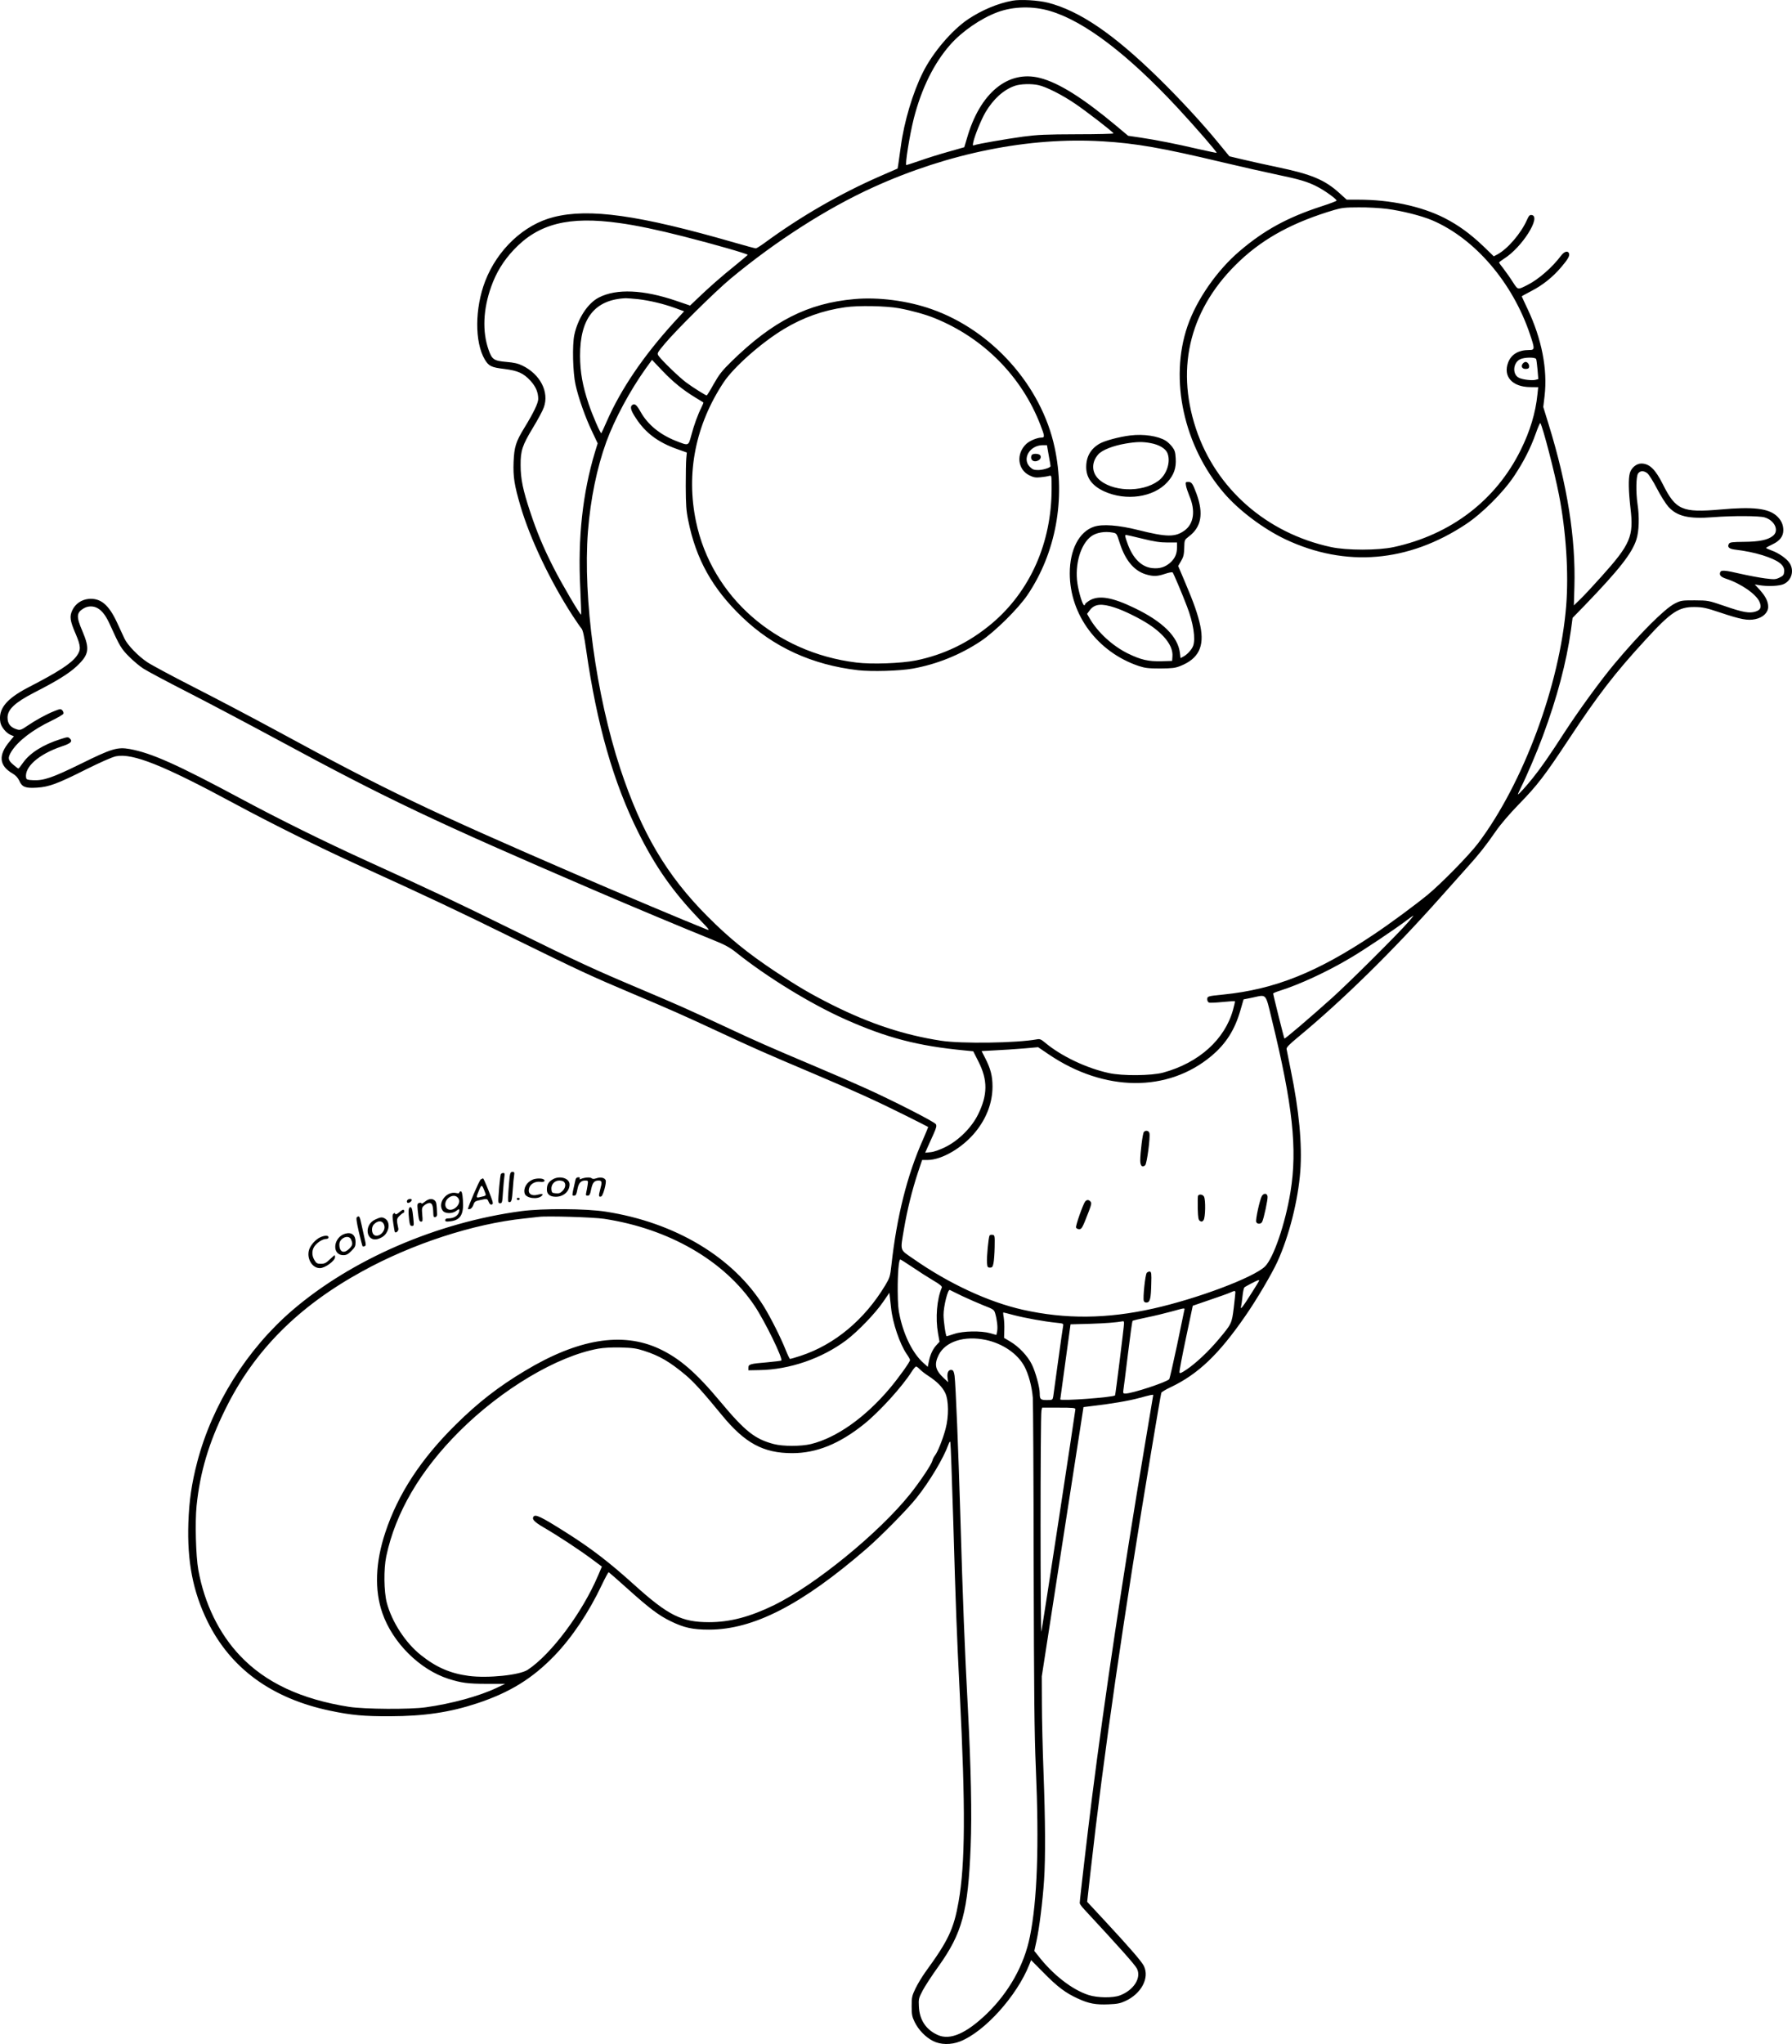 <?xml version="1.0" encoding="UTF-8"?>
<svg xmlns="http://www.w3.org/2000/svg" version="1.0" viewBox="0 0 1658 1890.141" preserveAspectRatio="xMidYMid meet">
  <g transform="translate(-88.02,1942.659) scale(0.1,-0.1)" fill="#000000" stroke="none">
    <path d="M10247 19420 c-134 -24 -283 -87 -408 -170 -152 -102 -330 -311 -421 -495 -92 -184 -173 -455 -203 -681 -9 -65 -19 -139 -23 -163 l-7 -43 -165 -72 c-370 -162 -735 -373 -1065 -615 -38 -28 -75 -51 -82 -51 -7 0 -97 24 -200 54 -880 254 -1342 319 -1671 235 -274 -69 -520 -300 -633 -593 -96 -250 -98 -562 -4 -723 37 -62 61 -74 180 -88 127 -16 178 -39 243 -109 50 -55 72 -107 72 -169 0 -38 -44 -129 -128 -266 -79 -129 -94 -176 -100 -317 -5 -138 7 -214 64 -408 88 -300 276 -695 481 -1011 36 -55 73 -109 83 -120 13 -15 25 -68 44 -201 98 -687 252 -1224 482 -1685 158 -317 320 -548 560 -798 107 -111 107 -112 63 -95 -143 56 -819 340 -1204 507 -1361 589 -1747 773 -2754 1320 -234 127 -586 312 -781 411 -196 100 -388 203 -427 229 -84 56 -182 157 -211 218 -11 24 -43 92 -70 151 -77 165 -152 226 -263 216 -66 -7 -121 -45 -149 -103 -28 -59 -23 -97 31 -222 48 -113 49 -146 9 -202 -52 -71 -167 -146 -448 -291 -206 -107 -281 -201 -258 -325 8 -42 54 -98 96 -115 l29 -12 -39 -47 c-108 -128 -99 -224 26 -297 31 -18 49 -39 63 -68 25 -58 58 -70 164 -63 112 7 191 37 452 168 139 69 241 114 278 122 154 31 439 -83 1097 -438 338 -182 780 -402 1125 -559 678 -309 931 -428 1455 -686 613 -301 728 -354 1105 -513 352 -148 460 -196 800 -354 318 -148 403 -186 880 -388 375 -159 573 -249 840 -382 116 -58 211 -106 213 -108 1 -1 -21 -53 -48 -116 -146 -326 -243 -714 -292 -1159 -12 -108 -15 -118 -58 -190 -191 -317 -468 -548 -782 -651 -49 -16 -93 -29 -98 -29 -4 0 -22 37 -40 82 -46 116 -139 300 -203 404 -282 454 -819 776 -1462 876 -186 29 -581 31 -780 5 -781 -104 -1571 -446 -2120 -917 -421 -362 -741 -872 -880 -1403 -52 -199 -75 -359 -82 -562 -12 -360 42 -635 176 -910 214 -437 596 -715 1136 -828 195 -41 313 -52 555 -51 316 1 552 36 806 120 301 100 509 228 714 440 163 169 320 404 437 652 32 67 61 121 65 120 4 -2 80 -68 169 -148 207 -186 293 -251 404 -305 123 -60 202 -78 355 -78 411 0 858 230 1455 746 136 118 380 365 465 472 122 153 250 368 295 493 8 24 15 32 18 22 3 -8 15 -337 27 -730 23 -800 32 -1034 60 -1590 54 -1060 51 -1582 -11 -1930 -44 -250 -95 -359 -304 -645 -32 -44 -74 -114 -94 -155 -33 -69 -36 -82 -36 -165 0 -78 4 -97 28 -147 36 -73 100 -139 168 -174 71 -37 167 -38 252 -5 227 89 525 420 640 709 l17 43 118 -119 c125 -127 201 -185 316 -237 99 -46 165 -58 282 -53 80 3 110 9 155 30 149 68 226 213 173 324 -20 41 -124 162 -356 412 l-169 182 31 278 c118 1057 306 2356 561 3882 49 294 91 541 94 547 2 7 42 31 87 52 254 121 445 303 690 658 104 149 245 389 297 502 108 237 191 564 212 837 18 249 -11 560 -88 934 -19 96 -37 184 -39 195 -3 15 23 42 104 109 414 342 880 800 1321 1296 91 102 203 228 250 280 105 116 166 193 261 330 44 64 126 159 209 245 174 178 241 265 467 607 266 403 425 610 708 917 237 259 308 306 456 304 75 -1 104 -7 236 -51 192 -64 254 -76 325 -61 71 15 119 61 119 114 0 49 -23 95 -78 157 l-46 50 43 -7 c80 -13 186 -8 226 11 73 34 98 127 52 195 -27 41 -102 93 -168 116 -27 10 -49 20 -48 23 0 3 27 18 59 33 68 32 100 74 100 131 0 52 -21 96 -63 133 -78 69 -219 85 -518 58 -355 -31 -414 -5 -533 232 -70 140 -125 193 -200 193 -45 0 -92 -39 -106 -88 -15 -54 -12 -168 6 -326 31 -259 0 -332 -269 -631 -69 -77 -154 -169 -190 -204 l-65 -63 5 173 c13 447 -65 940 -238 1500 l-50 162 12 101 c29 247 -26 528 -157 805 -30 63 -54 115 -54 117 0 2 40 24 88 49 105 54 198 128 277 221 64 75 80 105 72 128 -11 27 -44 17 -73 -21 -81 -109 -210 -221 -312 -272 -91 -46 -86 -47 -134 26 -23 37 -62 92 -85 122 -24 30 -43 57 -43 60 0 3 21 19 47 36 166 104 346 390 255 403 -18 3 -26 -5 -44 -45 -54 -123 -178 -268 -273 -319 l-34 -18 -98 95 c-121 115 -230 194 -359 260 -214 108 -498 169 -795 169 l-109 0 -66 60 c-137 124 -259 175 -576 241 -104 22 -246 53 -316 70 l-127 30 -97 118 c-152 186 -360 411 -559 606 -417 408 -729 620 -1021 696 -92 23 -255 33 -331 19z m348 -95 c316 -93 719 -399 1182 -897 163 -176 366 -409 360 -415 -2 -1 -80 15 -173 36 -201 47 -389 84 -537 106 l-109 16 -111 93 c-307 256 -529 396 -703 441 -296 77 -557 -137 -677 -556 l-25 -84 -148 -42 c-82 -23 -201 -60 -265 -83 -64 -22 -119 -40 -123 -40 -14 0 30 276 69 431 71 277 186 511 338 683 110 124 283 243 437 300 146 54 327 58 485 11z m-105 -686 c72 -16 220 -91 337 -171 102 -69 345 -256 356 -275 3 -4 -149 -8 -336 -8 -294 -1 -364 -4 -502 -22 -164 -23 -419 -67 -450 -79 -15 -6 -16 -3 -10 27 13 61 75 213 114 279 73 122 167 207 271 243 52 18 155 21 220 6z m589 -519 c313 -19 553 -61 1111 -194 173 -41 394 -91 490 -111 226 -47 298 -68 390 -116 66 -34 171 -109 177 -127 2 -4 -64 -29 -145 -55 -312 -102 -527 -220 -752 -412 -210 -178 -400 -452 -483 -695 -169 -493 -34 -1109 337 -1542 138 -161 364 -331 570 -429 557 -262 1138 -213 1672 142 150 100 343 293 443 443 90 135 153 260 201 395 20 57 39 100 42 95 24 -39 133 -461 172 -662 66 -338 91 -726 67 -1027 -59 -732 -396 -1640 -814 -2195 -82 -109 -341 -373 -467 -477 -120 -98 -347 -266 -497 -366 -527 -353 -919 -509 -1393 -557 -144 -14 -150 -16 -150 -44 0 -13 7 -27 16 -30 9 -4 66 -1 126 5 60 6 112 9 114 7 2 -3 -6 -38 -17 -78 -76 -276 -317 -492 -647 -582 -107 -29 -377 -32 -502 -4 -208 45 -442 157 -589 280 -37 31 -50 37 -75 32 -191 -35 -701 -42 -889 -13 -344 53 -655 156 -1008 332 -202 102 -315 168 -529 310 -254 169 -425 308 -625 509 -377 378 -610 773 -806 1366 -224 681 -346 1577 -299 2191 24 303 83 589 170 829 77 212 221 478 367 682 l56 77 94 -99 c99 -104 191 -179 308 -250 39 -23 71 -44 73 -45 2 -2 -6 -22 -18 -46 -32 -63 -69 -163 -94 -259 -27 -99 -23 -97 -143 -50 -148 59 -259 150 -325 267 -37 66 -54 80 -76 66 -25 -16 -17 -50 31 -122 88 -136 203 -223 379 -286 l93 -33 -5 -54 c-3 -29 -5 -145 -5 -258 1 -171 4 -224 23 -316 71 -356 223 -629 496 -891 291 -281 651 -445 1076 -494 128 -14 380 -7 505 15 223 40 439 127 630 254 129 86 346 300 432 427 262 388 354 887 251 1364 -122 570 -579 1083 -1139 1279 -221 78 -492 113 -713 93 -431 -38 -754 -202 -1137 -576 -89 -87 -115 -121 -165 -209 -32 -58 -62 -106 -65 -106 -10 0 -127 73 -190 120 -63 46 -229 207 -256 247 -15 22 -12 27 57 110 105 126 464 481 609 602 417 347 893 652 1321 846 697 317 1445 466 2119 425z m2635 -625 c141 -19 316 -63 416 -105 396 -169 745 -576 906 -1055 46 -137 45 -145 -8 -145 -98 0 -165 -40 -194 -115 -49 -129 37 -226 202 -228 l76 -1 -7 -66 c-17 -170 -68 -340 -155 -515 -229 -464 -645 -782 -1173 -897 -146 -32 -436 -32 -583 0 -595 128 -1065 540 -1249 1096 -192 579 -48 1125 409 1553 226 212 497 357 871 468 68 20 102 24 227 24 81 1 199 -6 262 -14z m-7103 -131 c150 -20 360 -64 594 -124 280 -71 596 -162 593 -170 -2 -4 -55 -49 -118 -100 -121 -97 -241 -202 -350 -307 l-65 -62 -132 45 c-301 102 -548 113 -711 30 -103 -52 -195 -193 -228 -346 -20 -94 -14 -348 11 -460 26 -121 92 -306 151 -429 l54 -114 -25 -81 c-114 -377 -160 -795 -136 -1258 6 -132 10 -242 8 -245 -8 -7 -183 291 -256 436 -96 189 -154 329 -216 516 -67 202 -88 304 -88 430 -1 134 16 184 114 346 45 74 91 159 101 189 51 141 -33 305 -197 385 -40 20 -78 29 -151 35 -114 10 -132 22 -163 111 -60 169 -51 376 24 585 46 130 113 239 209 341 227 241 508 313 977 247z m174 -704 c108 -13 232 -42 342 -82 l83 -30 -93 -101 c-284 -312 -491 -617 -623 -917 -25 -58 -48 -107 -50 -109 -7 -8 -83 167 -118 272 -56 167 -78 292 -79 442 -1 348 136 521 423 534 14 0 65 -4 115 -9z m2414 -84 c111 -20 251 -59 330 -92 452 -183 805 -540 977 -986 41 -105 42 -118 10 -118 -39 0 -109 -29 -140 -58 -97 -91 -82 -238 30 -292 37 -18 56 -22 102 -17 32 3 67 9 80 13 22 6 22 6 22 -118 0 -501 -199 -949 -554 -1248 -210 -176 -442 -288 -703 -341 -136 -27 -409 -37 -550 -19 -749 92 -1338 610 -1483 1303 -94 448 -5 895 256 1289 94 141 351 368 559 493 177 106 359 171 563 200 120 18 382 13 501 -9z m5894 -470 c3 -8 9 -53 13 -100 l7 -85 -27 -7 c-32 -8 -117 2 -150 18 -65 29 -59 139 8 172 41 20 142 21 149 2z m-4510 -889 c10 -51 17 -96 17 -101 0 -14 -70 -36 -115 -36 -38 0 -52 5 -76 29 -75 75 -2 199 117 201 l41 0 16 -93z m5539 -167 c14 -11 54 -74 88 -140 34 -66 82 -142 106 -169 80 -89 189 -115 414 -97 179 14 428 13 477 -2 94 -28 137 -124 76 -171 -47 -38 -128 -54 -267 -55 -107 -1 -131 -4 -139 -17 -18 -29 -1 -47 50 -54 106 -13 182 -29 258 -52 149 -47 208 -91 203 -152 -3 -31 -9 -39 -42 -55 -37 -18 -47 -19 -135 -8 -53 7 -154 26 -225 42 -146 34 -181 37 -190 15 -10 -27 5 -44 57 -61 135 -44 278 -143 307 -214 20 -48 10 -73 -35 -88 -57 -19 -117 -9 -290 51 -149 51 -151 51 -275 52 -119 0 -128 -1 -185 -30 -92 -46 -326 -280 -560 -560 -127 -152 -323 -421 -456 -625 -144 -223 -223 -336 -298 -429 -55 -69 -129 -151 -136 -151 -3 0 10 30 29 68 50 100 149 331 199 467 135 363 219 683 262 985 l15 113 113 116 c319 331 437 481 478 610 24 75 28 208 10 326 -16 109 -14 256 5 283 19 27 53 28 86 2z m-14336 -1249 c43 -26 77 -73 114 -156 87 -192 102 -218 174 -290 39 -39 98 -89 131 -110 33 -22 215 -119 405 -216 190 -97 572 -299 850 -449 1004 -543 1441 -750 2910 -1382 320 -138 860 -364 1116 -467 100 -40 148 -67 200 -108 290 -232 693 -479 1016 -623 384 -171 672 -246 1103 -287 l80 -8 48 -95 c87 -171 86 -308 -4 -490 -60 -121 -179 -239 -301 -300 -55 -27 -106 -45 -138 -48 l-50 -5 24 54 c13 30 38 85 55 122 24 54 29 73 20 88 -11 21 -400 220 -661 337 -85 39 -290 128 -454 197 -438 185 -553 236 -814 358 -375 175 -457 211 -795 354 -443 187 -571 246 -1205 558 -529 260 -690 336 -1335 630 -394 179 -810 385 -1155 570 -602 323 -837 428 -1039 465 -114 20 -167 5 -450 -135 -267 -131 -347 -158 -446 -153 -49 2 -60 6 -63 21 -19 100 116 219 328 291 85 28 104 46 77 73 -16 16 -21 16 -89 -6 -161 -51 -283 -129 -345 -218 -20 -29 -39 -53 -43 -53 -3 0 -25 16 -48 36 -50 43 -52 64 -14 125 62 96 197 199 369 281 57 28 107 57 110 65 3 8 -2 22 -10 31 -15 15 -21 14 -74 -7 -75 -30 -172 -83 -251 -137 -52 -36 -67 -41 -90 -34 -63 18 -92 52 -92 111 0 76 69 140 252 234 202 103 315 173 386 239 117 110 125 160 54 328 -57 132 -55 168 11 208 41 25 93 25 133 1z m12122 -2903 c-91 -105 -545 -557 -703 -699 -203 -182 -436 -381 -441 -376 -4 4 -104 403 -104 416 0 4 26 15 58 25 182 57 439 175 654 303 122 71 410 264 516 344 36 27 67 49 69 49 3 0 -19 -28 -49 -62z m-1261 -897 c194 -794 238 -1199 173 -1596 -48 -295 -157 -612 -236 -690 -106 -102 -623 -297 -1034 -389 -430 -96 -812 -99 -1206 -11 -320 72 -688 243 -1016 473 -126 87 -119 65 -84 274 30 177 74 354 127 516 l41 122 51 0 c134 1 328 116 446 264 101 126 154 269 154 416 0 97 -18 165 -67 261 l-34 66 127 7 c69 3 187 11 261 17 l135 12 99 -67 c515 -348 1101 -353 1506 -13 134 113 215 241 267 422 l29 100 80 16 c136 29 121 47 181 -200z m-6178 -1845 c600 -91 1113 -387 1393 -805 96 -144 264 -488 247 -506 -3 -2 -61 -10 -130 -16 -159 -13 -174 -18 -174 -49 l0 -25 100 2 c280 4 579 107 806 277 108 82 268 248 341 355 l57 83 5 -44 c3 -23 8 -68 11 -98 14 -137 80 -330 143 -423 18 -25 32 -51 32 -57 0 -17 -103 -161 -186 -260 -228 -271 -494 -459 -731 -517 -92 -22 -259 -22 -343 0 -176 46 -267 119 -495 392 -225 270 -379 403 -569 491 -341 157 -750 89 -1241 -207 -244 -146 -433 -293 -639 -497 -322 -318 -534 -642 -651 -997 -92 -276 -101 -532 -27 -745 95 -274 346 -523 612 -608 120 -38 181 -46 354 -46 l170 0 -80 -38 c-163 -77 -417 -146 -654 -179 -147 -21 -566 -18 -710 4 -444 70 -773 224 -1008 472 -196 206 -331 485 -387 795 -23 126 -31 444 -16 592 32 312 113 584 267 895 265 538 670 946 1263 1272 462 255 1031 441 1501 490 58 6 119 13 135 15 72 10 506 -3 604 -18z m2852 -446 c57 -39 143 -94 192 -123 65 -38 86 -56 81 -67 -46 -107 -60 -282 -35 -423 l14 -78 -25 -27 c-36 -38 -60 -88 -73 -151 l-11 -54 -42 38 c-93 83 -174 242 -214 418 -17 71 -21 127 -22 247 -1 161 10 290 24 290 4 0 54 -32 111 -70z m3209 -125 c0 -4 -34 -60 -76 -125 -73 -117 -102 -153 -91 -114 3 11 9 52 13 92 4 41 12 78 18 84 11 10 115 64 129 67 4 0 7 -1 7 -4z m-2750 -142 c58 -27 148 -67 201 -88 91 -35 97 -40 107 -74 17 -59 25 -128 18 -165 l-7 -34 -57 16 c-86 24 -250 21 -332 -6 -36 -12 -68 -22 -71 -22 -9 0 -29 140 -29 198 0 79 40 239 58 230 4 -2 54 -27 112 -55z m2530 31 c0 -9 -7 -73 -15 -142 -18 -144 -19 -147 -139 -290 -93 -111 -210 -221 -296 -279 -54 -36 -65 -40 -67 -26 -2 10 25 152 60 317 l63 298 154 53 c85 29 171 59 190 68 45 20 50 20 50 1z m-473 -166 c-3 -13 -33 -158 -67 -323 -35 -165 -67 -305 -72 -312 -22 -27 -343 -133 -406 -133 -20 0 -22 4 -18 33 3 17 22 167 42 332 20 165 39 303 43 307 3 4 62 18 131 32 69 14 172 39 230 55 131 36 123 35 117 9z m-1575 -43 c100 -26 280 -59 391 -70 67 -7 68 -7 63 -33 -3 -15 -24 -160 -46 -322 -22 -162 -42 -310 -45 -327 -6 -32 -7 -33 -59 -33 -59 0 -66 7 -66 63 0 55 -39 198 -73 266 -38 78 -119 164 -200 212 l-57 34 2 70 c2 38 -1 91 -5 118 -5 26 -6 47 -4 47 3 0 47 -11 99 -25z m1018 -75 c0 -30 -79 -662 -83 -667 -19 -18 -507 -54 -507 -37 1 5 22 163 48 351 l47 343 180 5 c148 5 239 12 308 24 4 0 7 -8 7 -19z m-1278 -154 c157 -34 294 -128 357 -246 38 -72 69 -186 77 -289 3 -42 7 -737 8 -1546 3 -1197 6 -1546 20 -1880 31 -715 13 -1225 -55 -1557 -53 -264 -195 -516 -400 -714 -190 -182 -338 -246 -451 -196 -109 48 -170 139 -176 262 -4 71 -2 79 35 150 22 41 86 140 144 220 222 310 276 507 300 1114 12 297 3 726 -26 1279 -30 563 -46 972 -70 1792 -17 576 -43 1207 -53 1280 -6 38 -12 51 -26 53 -29 6 -45 -23 -39 -71 l6 -42 -43 40 c-77 73 -88 125 -45 212 63 125 238 181 437 139z m-3162 -101 c141 -45 237 -101 384 -224 76 -64 162 -159 335 -370 213 -260 384 -352 651 -352 225 0 437 86 665 269 142 114 352 345 440 484 17 27 35 48 41 48 6 0 21 -11 34 -25 14 -15 49 -42 80 -62 81 -53 129 -102 156 -158 32 -68 34 -215 3 -331 -24 -91 -72 -213 -98 -246 -10 -13 -21 -34 -24 -48 -9 -37 -112 -191 -207 -310 -286 -357 -875 -838 -1255 -1025 -226 -110 -410 -159 -605 -159 -253 0 -377 62 -690 344 -231 209 -403 341 -635 487 -233 147 -283 171 -300 143 -14 -23 10 -48 97 -99 128 -74 333 -209 444 -292 l93 -69 -35 -82 c-147 -346 -436 -731 -652 -873 -76 -49 -367 -79 -544 -56 -172 23 -301 79 -443 192 -143 113 -269 307 -316 484 -27 104 -30 311 -5 430 85 403 313 793 676 1155 392 391 904 696 1285 765 52 9 125 13 210 11 108 -3 144 -8 215 -31z m4710 -409 c0 -2 -36 -216 -80 -477 -196 -1165 -370 -2327 -485 -3234 -42 -334 -115 -959 -115 -987 0 -7 19 -34 43 -59 323 -348 466 -508 486 -546 44 -85 -29 -201 -159 -249 -64 -24 -207 -22 -287 4 -152 48 -333 189 -467 363 l-36 45 20 92 c26 118 57 366 70 560 14 212 12 548 -5 1002 -8 212 -15 498 -15 635 l-1 250 193 1245 193 1245 65 8 c185 21 356 50 450 76 107 29 130 34 130 27z m-720 -131 c0 -17 -308 -2031 -314 -2055 -11 -44 -11 1982 0 2043 l6 27 154 0 c132 0 154 -2 154 -15z M11339 15400 c-101 -12 -239 -49 -285 -76 -82 -47 -124 -120 -124 -216 0 -100 55 -174 166 -225 202 -92 456 -56 584 84 61 67 84 130 78 222 -3 56 -9 75 -32 105 -16 21 -42 46 -60 57 -70 44 -206 64 -327 49z m187 -71 c77 -14 137 -49 155 -91 34 -80 -6 -203 -85 -259 -152 -111 -433 -100 -555 21 -62 63 -62 154 0 224 35 41 137 81 255 101 101 17 156 18 230 4z M11853 14938 c2 -18 17 -61 31 -96 59 -137 42 -259 -44 -321 -87 -63 -165 -62 -432 5 -180 45 -328 56 -406 30 -138 -46 -224 -213 -224 -431 0 -384 258 -729 638 -857 58 -19 89 -23 199 -23 111 1 138 4 186 23 168 67 224 178 185 370 -21 101 -59 212 -142 406 l-63 149 27 46 c22 37 27 60 29 120 2 75 2 75 42 106 116 87 139 211 72 395 -36 97 -45 110 -78 110 -23 0 -25 -3 -20 -32z m-680 -436 c39 -7 39 -7 68 -99 51 -158 132 -255 242 -288 68 -20 106 -19 179 6 33 11 64 17 68 12 8 -9 88 -197 132 -313 59 -152 82 -301 57 -367 -13 -34 -55 -80 -90 -98 l-26 -14 -6 48 c-18 150 -159 290 -422 416 -205 99 -327 119 -412 70 -23 -14 -43 -30 -43 -35 0 -6 -4 -10 -9 -10 -14 0 -49 114 -62 200 -27 177 30 368 130 439 46 33 123 46 194 33z m278 -57 c109 -27 164 -35 231 -35 l88 0 0 -45 c0 -60 -19 -103 -63 -142 -47 -41 -98 -57 -165 -50 -98 10 -177 86 -227 220 -27 75 -30 87 -16 87 6 0 74 -16 152 -35z m-256 -637 c86 -28 228 -98 315 -155 146 -96 225 -203 218 -295 l-3 -43 -98 -3 c-122 -3 -191 13 -312 72 -140 69 -276 193 -351 321 l-26 45 26 35 c44 57 107 64 231 23z M14970 16065 c-20 -25 -8 -50 25 -50 21 0 31 5 33 18 4 21 -14 47 -33 47 -7 0 -18 -7 -25 -15z M10424 15216 c-16 -43 22 -70 65 -46 25 13 28 45 5 54 -28 11 -64 6 -70 -8z M11463 8958 c-11 -14 -33 -191 -33 -264 0 -49 20 -68 46 -42 16 16 48 258 39 296 -6 24 -36 30 -52 10z M12556 8368 c-19 -30 -61 -220 -53 -241 8 -22 44 -22 55 1 15 28 54 210 50 234 -4 31 -33 34 -52 6z M11964 8367 c-2 -7 -3 -60 -2 -117 3 -87 6 -105 21 -114 15 -9 21 -7 33 8 17 24 20 186 4 217 -12 22 -48 26 -56 6z M10921 8317 c-20 -25 -91 -226 -85 -242 3 -8 16 -15 29 -15 24 0 30 12 90 167 23 60 26 75 15 88 -15 19 -34 19 -49 2z M10036 8002 c-10 -16 -28 -204 -24 -252 3 -40 6 -45 28 -45 20 0 25 6 32 40 5 22 10 90 11 150 2 106 1 110 -20 113 -11 2 -24 -1 -27 -6z M11490 7656 c-14 -18 -37 -234 -27 -260 4 -11 15 -16 29 -14 29 4 37 38 40 173 3 93 1 110 -13 113 -9 1 -22 -4 -29 -12z M5596 8548 c-3 -24 -8 -87 -12 -140 -6 -85 -5 -98 9 -98 20 0 24 16 32 125 3 50 9 105 12 123 4 27 2 32 -15 32 -16 0 -21 -9 -26 -42z M5514 8569 c-3 -6 -10 -59 -15 -118 -12 -153 -12 -151 10 -151 17 0 19 11 25 108 4 59 10 122 13 140 4 25 2 32 -10 32 -9 0 -19 -5 -23 -11z M5993 8520 c-39 -23 -53 -48 -53 -94 0 -43 28 -66 83 -66 71 0 127 50 127 114 0 58 -93 85 -157 46z m105 -22 c20 -20 14 -57 -13 -84 -20 -20 -34 -25 -63 -22 -34 3 -37 6 -40 37 -4 44 29 81 73 81 17 0 36 -5 43 -12z M6205 8518 c-35 -153 -34 -148 -15 -148 19 0 23 9 35 70 10 47 32 70 68 70 29 0 30 -1 24 -42 -4 -24 -9 -55 -13 -70 -5 -23 -3 -28 13 -28 17 0 23 11 33 60 13 62 29 80 69 80 31 0 33 -15 15 -80 -17 -62 -15 -76 9 -67 17 6 50 127 41 150 -9 23 -47 31 -85 18 -23 -8 -36 -8 -45 0 -14 12 -64 8 -98 -6 -14 -6 -17 -5 -12 3 5 8 0 12 -13 12 -13 0 -23 -8 -26 -22z M5328 8520 c-13 -8 -118 -252 -118 -274 0 -2 9 -2 20 1 11 3 24 20 30 38 10 30 17 35 61 44 68 15 67 15 81 -18 9 -20 18 -27 30 -22 14 5 11 20 -30 124 -25 64 -49 117 -52 117 -3 0 -13 -5 -22 -10z m35 -107 c18 -46 21 -42 -45 -57 -34 -8 -34 -3 -6 63 23 57 27 56 51 -6z M5810 8519 c-57 -23 -90 -81 -75 -130 14 -44 121 -57 158 -20 17 17 3 21 -33 11 -67 -19 -104 12 -80 70 14 33 57 54 100 48 34 -5 51 9 29 23 -18 11 -68 10 -99 -2z M5130 8399 c0 -7 -10 -9 -26 -5 -90 23 -179 -89 -128 -162 21 -30 90 -31 128 -1 20 16 26 17 26 6 0 -44 -43 -77 -100 -77 -21 0 -30 -5 -30 -16 0 -14 8 -16 46 -11 95 10 127 65 117 197 -4 57 -10 80 -19 80 -8 0 -14 -5 -14 -11z m-16 -45 c24 -23 19 -58 -10 -88 -45 -44 -104 -31 -104 24 0 59 77 102 114 64z M5662 8339 c2 -6 8 -10 13 -10 5 0 11 4 13 10 2 6 -4 11 -13 11 -9 0 -15 -5 -13 -11z M4647 8325 c-4 -8 -2 -17 4 -21 11 -6 39 13 39 27 0 15 -37 10 -43 -6z M4811 8314 c-17 -14 -31 -21 -31 -16 0 6 -9 8 -20 5 -19 -5 -20 -11 -15 -67 9 -90 14 -106 32 -106 14 0 15 9 10 64 -5 57 -4 66 16 84 13 12 33 23 47 24 27 3 37 -20 39 -90 1 -36 4 -43 19 -40 10 2 17 12 16 26 -3 93 -6 112 -20 126 -23 23 -58 19 -93 -10z M4673 8263 c-14 -5 -16 -41 -7 -120 6 -43 10 -53 26 -53 18 0 19 5 12 73 -8 85 -15 105 -31 100z M4572 8215 c-21 -18 -32 -21 -35 -13 -3 10 -7 10 -17 1 -10 -9 -10 -28 -1 -89 6 -43 13 -79 15 -81 11 -11 35 12 32 31 -18 84 -17 92 10 119 15 15 31 27 35 27 5 0 9 7 9 15 0 22 -14 19 -48 -10z M4183 8172 c-9 -6 -5 -38 17 -136 17 -71 32 -131 35 -134 2 -2 11 -2 19 1 13 5 13 14 1 64 -7 32 -21 93 -30 136 -17 78 -20 83 -42 69z M4353 8150 c-112 -50 -85 -216 28 -179 45 16 69 37 86 78 17 41 9 86 -20 106 -28 19 -43 19 -94 -5z m83 -57 c14 -53 -52 -113 -94 -87 -24 16 -27 71 -5 96 40 44 87 40 99 -9z M4076 8019 c-113 -31 -130 -199 -19 -199 28 0 44 8 74 39 34 33 39 45 39 83 0 63 -36 93 -94 77z m52 -54 c18 -39 15 -54 -17 -86 -50 -49 -91 -31 -91 40 0 59 86 96 108 46z M3845 7986 c-44 -19 -94 -75 -106 -119 -22 -81 30 -167 101 -167 47 0 140 67 140 102 0 10 -2 18 -3 18 -2 0 -23 -18 -46 -40 -34 -33 -49 -40 -82 -40 -34 0 -42 5 -59 33 -28 46 -26 98 6 137 30 35 73 60 104 60 11 0 20 7 20 15 0 19 -34 19 -75 1z"></path>
  </g>
</svg>
